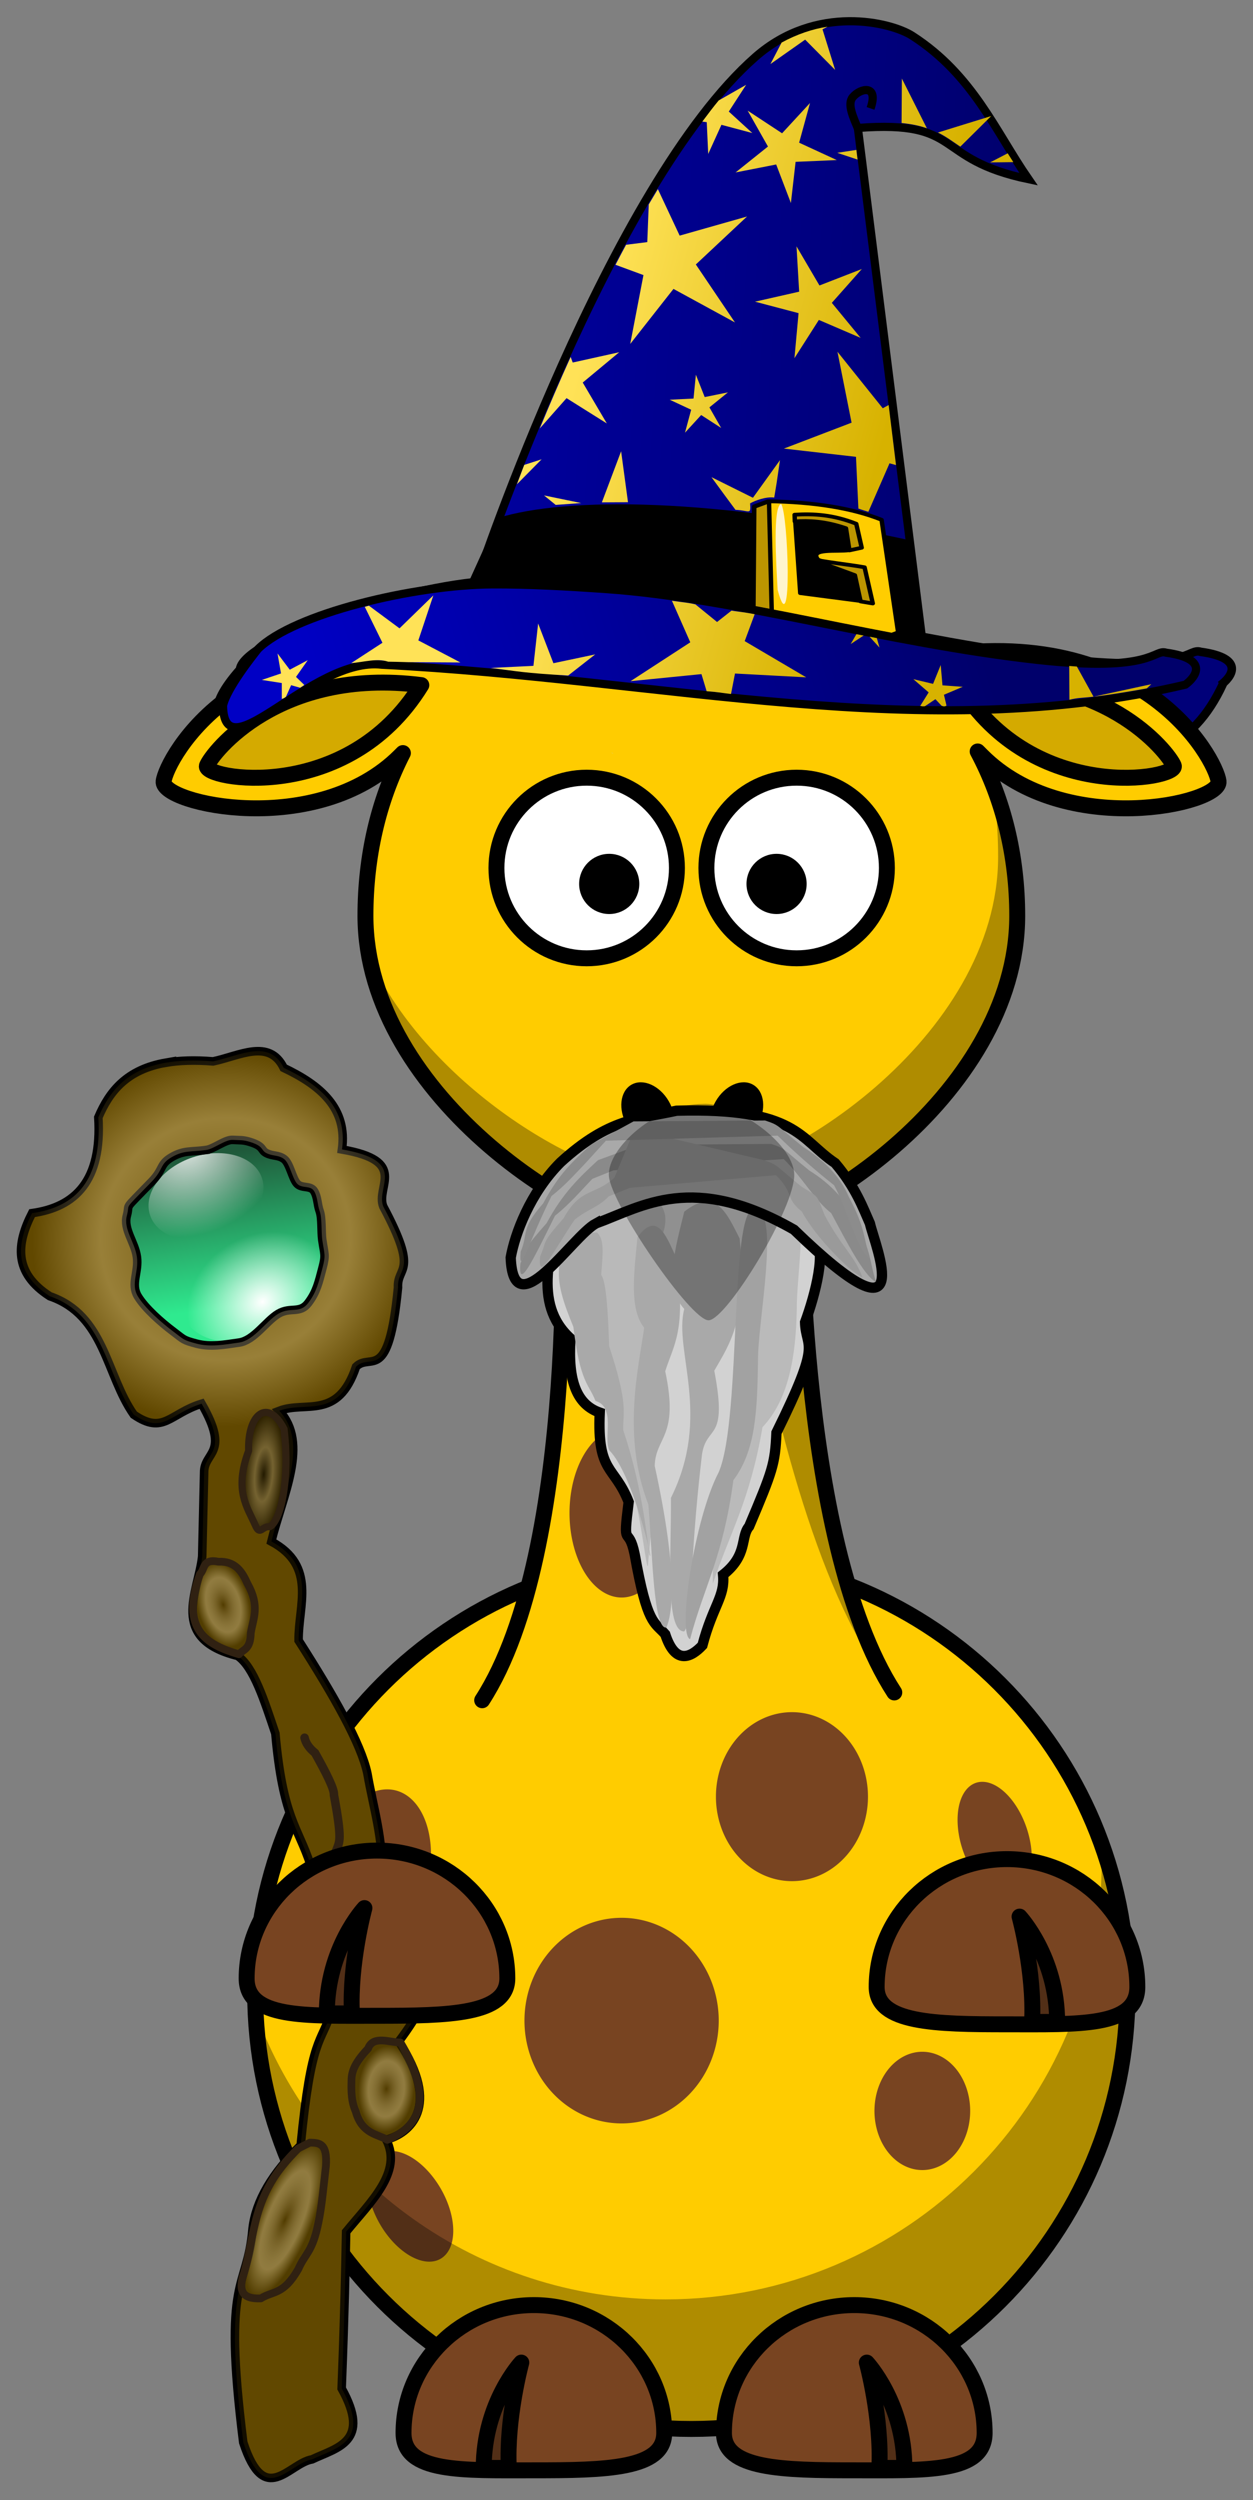 <?xml version="1.0" encoding="UTF-8" standalone="no"?>
<svg
   xmlns:dc="http://purl.org/dc/elements/1.1/"
   xmlns:cc="http://creativecommons.org/ns#"
   xmlns:rdf="http://www.w3.org/1999/02/22-rdf-syntax-ns#"
   xmlns:svg="http://www.w3.org/2000/svg"
   xmlns="http://www.w3.org/2000/svg"
   xmlns:sodipodi="http://sodipodi.sourceforge.net/DTD/sodipodi-0.dtd"
   xmlns:inkscape="http://www.inkscape.org/namespaces/inkscape"
   id="svg2"
   viewBox="0 0 300.832 600"
   version="1.0"
   inkscape:version="0.91+devel r14506"
   sodipodi:docname="Giraffe_magician.svg"
   width="300.832"
   height="600">
  <rect x="0" y="0" width="300.832" height="600" fill="#808080" stroke="none"/>
  <sodipodi:namedview
     pagecolor="#ffffff"
     bordercolor="#666666"
     borderopacity="1"
     objecttolerance="10"
     gridtolerance="10"
     guidetolerance="10"
     inkscape:pageopacity="0"
     inkscape:pageshadow="2"
     inkscape:window-width="1020"
     inkscape:window-height="954"
     id="namedview134"
     showgrid="false"
     fit-margin-top="4"
     fit-margin-left="4"
     fit-margin-right="4"
     fit-margin-bottom="4"
     inkscape:zoom="0.38119237"
     inkscape:cx="-117.96063"
     inkscape:cy="299.99469"
     inkscape:window-x="0"
     inkscape:window-y="0"
     inkscape:window-maximized="0"
     inkscape:current-layer="svg2" />
  <defs
     id="defs4">
    <linearGradient
       id="linearGradient4203"
       y2="535.71"
       gradientUnits="userSpaceOnUse"
       x2="695.65"
       gradientTransform="matrix(0.146,0,0,0.103,203.85,287.92)"
       y1="505.89"
       x1="101.58">
      <stop
         id="stop8315"
         stop-color="#0000ab"
         offset="0" />
      <stop
         id="stop8317"
         stop-color="#00005c"
         offset="1" />
    </linearGradient>
    <linearGradient
       id="linearGradient8295"
       y2="633.04"
       gradientUnits="userSpaceOnUse"
       x2="585.08"
       gradientTransform="matrix(0.312,0,0,0.19,358.42,392.58)"
       y1="586.87"
       x1="160.36">
      <stop
         id="stop2215"
         offset="0" />
      <stop
         id="stop2223"
         offset=".5" />
      <stop
         id="stop2217"
         offset="1" />
    </linearGradient>
    <linearGradient
       id="linearGradient4193"
       y2="335.93"
       gradientUnits="userSpaceOnUse"
       x2="307.26"
       gradientTransform="translate(-28.571,5.714)"
       y1="356.76"
       x1="240.72">
      <stop
         id="stop8307"
         stop-color="#0000c5"
         offset="0" />
      <stop
         id="stop8309"
         stop-color="#00006b"
         offset="1" />
    </linearGradient>
    <linearGradient
       id="linearGradient3242"
       y2="334.82"
       gradientUnits="userSpaceOnUse"
       y1="326.16"
       x2="276.24"
       x1="243.94">
      <stop
         id="stop9229"
         stop-color="#ffe257"
         offset="0" />
      <stop
         id="stop9231"
         stop-color="#d7b200"
         offset="1" />
    </linearGradient>
    <linearGradient
       id="linearGradient3277"
       y2="658.74"
       gradientUnits="userSpaceOnUse"
       y1="1015.8"
       gradientTransform="matrix(0.359,0,0,0.367,290.45,-115.52)"
       x2="477.51"
       x1="431.39">
      <stop
         id="stop2227-6"
         stop-color="#000079"
         offset="0" />
      <stop
         id="stop2282-4"
         stop-color="#000079"
         offset="1" />
    </linearGradient>
    <radialGradient
       id="radialGradient6074"
       gradientUnits="userSpaceOnUse"
       cy="56.486"
       cx="193.56"
       gradientTransform="matrix(0.872,0.018,-0.018,0.862,25.714,4.226)"
       r="28.884">
      <stop
         id="stop9320"
         stop-opacity=".542"
         offset="0" />
      <stop
         id="stop9322"
         stop-opacity="0"
         offset="1" />
    </radialGradient>
    <linearGradient
       id="linearGradient6076"
       y2="74.712"
       gradientUnits="userSpaceOnUse"
       x2="194.69"
       y1="31.854"
       x1="194.69">
      <stop
         id="stop4304"
         stop-color="#1f593a"
         offset="0" />
      <stop
         id="stop4306"
         stop-color="#2fea8f"
         offset="1" />
    </linearGradient>
    <radialGradient
       id="radialGradient6078"
       gradientUnits="userSpaceOnUse"
       cy="38.594"
       cx="180.72"
       gradientTransform="matrix(0.162,2.107,-1.691,0.263,228.26,-371.43)"
       r="28.884">
      <stop
         id="stop2175"
         stop-color="#fff"
         stop-opacity=".875"
         offset="0" />
      <stop
         id="stop2177"
         stop-color="#fff"
         stop-opacity="0"
         offset="1" />
    </radialGradient>
    <radialGradient
       id="radialGradient6080"
       gradientUnits="userSpaceOnUse"
       cy="26.293"
       cx="194.08"
       gradientTransform="matrix(-1.018,0,6.233e-7,-1.182,391.62,74.389)"
       r="28.884">
      <stop
         id="stop3600"
         stop-color="#fff"
         offset="0" />
      <stop
         id="stop3602"
         stop-color="#fff"
         stop-opacity="0"
         offset="1" />
    </radialGradient>
    <radialGradient
       id="radialGradient6082"
       gradientUnits="userSpaceOnUse"
       cy="210.96"
       cx="307.47"
       gradientTransform="matrix(1,0,0,0.968,55.078,140.94)"
       r="22.631">
      <stop
         id="stop9361-8-7"
         stop-color="#4a3600"
         offset="0" />
      <stop
         id="stop9367-4-9"
         stop-color="#decfa7"
         offset=".647" />
      <stop
         id="stop9363-9-5"
         stop-color="#392a00"
         offset="1" />
    </radialGradient>
    <radialGradient
       id="radialGradient6084"
       gradientUnits="userSpaceOnUse"
       cy="239.14"
       cx="306.47"
       gradientTransform="matrix(0.097,0.029,-0.071,0.303,350.34,291.66)"
       r="22.631">
      <stop
         id="stop4066"
         stop-color="#231a00"
         offset="0" />
      <stop
         id="stop4068"
         stop-color="#756331"
         offset=".454" />
      <stop
         id="stop4070"
         stop-color="#2e2200"
         offset="1" />
    </radialGradient>
    <radialGradient
       id="radialGradient6086"
       gradientUnits="userSpaceOnUse"
       cy="293.49"
       cx="265.86"
       gradientTransform="matrix(0.133,-0.014,0.023,0.221,314.15,326.31)"
       r="22.631">
      <stop
         id="stop4066-0"
         stop-color="#4a3600"
         stop-opacity=".658"
         offset="0" />
      <stop
         id="stop4068-7"
         stop-color="#decfa7"
         stop-opacity=".383"
         offset=".647" />
      <stop
         id="stop4070-8"
         stop-color="#392a00"
         stop-opacity=".376"
         offset="1" />
    </radialGradient>
    <radialGradient
       id="radialGradient6088"
       gradientUnits="userSpaceOnUse"
       cy="479.28"
       cx="523.34"
       gradientTransform="matrix(0.141,0.03,-0.047,0.218,315.92,325.97)"
       r="22.631">
      <stop
         id="stop4066-6"
         stop-color="#4a3600"
         stop-opacity=".658"
         offset="0" />
      <stop
         id="stop4068-1"
         stop-color="#decfa7"
         stop-opacity=".383"
         offset=".647" />
      <stop
         id="stop4070-9"
         stop-color="#392a00"
         stop-opacity=".376"
         offset="1" />
    </radialGradient>
    <radialGradient
       id="radialGradient6090"
       gradientUnits="userSpaceOnUse"
       cy="532.92"
       cx="401.52"
       gradientTransform="matrix(0.119,0.069,-0.213,0.365,419.01,237.45)"
       r="22.631">
      <stop
         id="stop4066-7"
         stop-color="#4a3600"
         stop-opacity=".658"
         offset="0" />
      <stop
         id="stop4068-2"
         stop-color="#decfa7"
         stop-opacity=".383"
         offset=".647" />
      <stop
         id="stop4070-6"
         stop-color="#392a00"
         stop-opacity=".376"
         offset="1" />
    </radialGradient>
  </defs>
  <g
     id="g4420"
     transform="matrix(0.956,0,0,0.956,4.007,4.005)">
    <path
       d="m 121.19,141.59 c -20.358,0.083 -64.349,14.326 -65.123,22.292 -17.124,19.367 6.143,18.447 45.335,9.649 27.232,6.283 52.361,15.801 80.064,15.113 24.163,-0.781 48.378,-0.632 72.482,1.398 30.165,-1.106 41.505,-6.685 48.931,-22.393 -0.201,0.063 -0.377,0.124 -0.574,0.186 2.735,-1.955 6.523,-6.808 -4.954,-8.386 -3.307,-1.038 -3.288,5.236 -33.566,1.895 -39.306,-4.337 -78.807,-16.12 -112.69,-18.511 -10.588,-0.747 -20.651,-1.28 -29.905,-1.242 z"
       style="color:#000000;fill:url(#linearGradient3277);fill-rule:evenodd;stroke:#000000;stroke-width:2.137"
       id="path1308-2"
       inkscape:connector-curvature="0" />
    <path
       d="m 278.97,496 c 0.018,60.508 -49.029,109.57 -109.54,109.57 -60.508,0 -109.55,-49.061 -109.54,-109.57 -0.018,-60.508 49.029,-109.57 109.54,-109.57 60.508,0 109.55,49.061 109.54,109.57 z"
       id="path2383"
       inkscape:connector-curvature="0"
       style="fill:#ffcc00;stroke:#000000;stroke-width:4;stroke-linecap:round;stroke-linejoin:round" />
    <path
       d="M 106.54,545.31 A 15.203,8.839 60.05 0 1 91.223,554.136 15.203,8.839 60.05 1 1 106.54,545.31 Z"
       id="path3242"
       inkscape:connector-curvature="0"
       style="fill:#784421" />
    <path
       d="m 272.35,458.42 c 0.077,1.682 0.125,3.393 0.125,5.094 0,60.464 -49.067,109.53 -109.53,109.53 -47.262,0 -87.591,-29.999 -102.94,-71.969 2.654,58.112 50.674,104.47 109.44,104.47 60.464,0 109.53,-49.067 109.53,-109.53 0,-13.202 -2.338,-25.87 -6.625,-37.594 z"
       id="path3221"
       inkscape:connector-curvature="0"
       style="fill-opacity:0.314" />
    <path
       d="m 177.62,606.57 c 0,9.091 14.665,9.381 32.735,9.381 18.07,0 32.735,0.693 32.735,-9.381 0,-17.716 -14.665,-32.094 -32.735,-32.094 -18.07,0 -32.735,14.378 -32.735,32.094 z"
       id="path3172"
       inkscape:connector-curvature="0"
       style="fill:#784421;stroke:#000000;stroke-width:4;stroke-linecap:round;stroke-linejoin:round" />
    <path
       d="m 222.94,615.35 c 0,-16.368 -9.443,-26.44 -9.443,-26.44 0,0 3.777,13.849 3.148,26.44 z"
       id="path3174"
       inkscape:connector-curvature="0"
       style="fill-opacity:0.314;fill-rule:evenodd;stroke:#000000;stroke-width:4;stroke-linejoin:round" />
    <path
       d="m 116.9,422.64 c 24.5,-37.901 20,-128.73 20,-128.73 l 60,-3.267 c 0,0 -1.5,91.485 23.5,130.04"
       id="path2399"
       inkscape:connector-curvature="0"
       style="fill:#ffcc00;fill-rule:evenodd;stroke:#000000;stroke-width:4;stroke-linecap:round;stroke-linejoin:round" />
    <path
       d="m 192.46,329.73 a 10.521,14.849 0 0 1 -21.042,0 10.521,14.849 0 1 1 21.042,0 z"
       id="path3244"
       inkscape:connector-curvature="0"
       style="fill:#784421" />
    <path
       d="m 196.89,290.64 -17.156,0.938 -42.844,2.344 c 0,0 0.241,4.854 0.312,12.562 13.159,8.256 26.42,13.062 35.719,13.062 3.328,0 7.105,-0.572 11.156,-1.656 6.186,33.341 17.668,80.343 36.031,102.5 l -1,0.344 1.281,-0.031 c -17.207,-26.536 -21.834,-78.152 -23.062,-107.75 -0.139,-3.351 -0.245,-6.436 -0.312,-9.156 -0.051,-2.174 -0.075,-4.097 -0.094,-5.781 -0.017,-1.357 -0.027,-2.377 -0.031,-3.375 -0.005,-1.55 -0.006,-1.748 0,-2.406 0.002,-1.045 0,-1.594 0,-1.594 z"
       id="path3214"
       inkscape:connector-curvature="0"
       style="fill-opacity:0.314;fill-rule:evenodd" />
    <path
       d="m 169.43,143.86 c -22.79,0 -41.278,6.968 -54.875,18.594 -0.571,-0.426 -1.343,-0.805 -2.344,-1.25 -55.508,-10.607 -74.605,25.093 -75.312,30.75 -0.707,5.657 38.515,14.485 59.375,-6.375 0.271,-0.271 0.455,-0.455 0.719,-0.719 -6.171,12.024 -9.406,25.97 -9.406,40.844 0,45.174 56.126,81.844 81.844,81.844 26.717,0 81.844,-36.669 81.844,-81.844 0,-15.041 -3.463,-29.135 -9.938,-41.25 0.408,0.407 0.701,0.701 1.125,1.125 20.86,20.86 60.082,12.032 59.375,6.375 -0.707,-5.657 -19.773,-41.357 -75.281,-30.75 -1.173,0.521 -2.085,0.952 -2.656,1.469 -13.735,-11.746 -32.207,-18.812 -54.469,-18.812 z"
       id="path3155"
       inkscape:connector-curvature="0"
       style="fill:#ffcc00;stroke:#000000;stroke-width:4;stroke-linecap:round;stroke-linejoin:round" />
    <path
       d="m 165.81,213.71 c 0.004,12.519 -10.144,22.67 -22.663,22.67 -12.519,0 -22.667,-10.151 -22.663,-22.67 -0.004,-12.519 10.144,-22.67 22.663,-22.67 12.519,0 22.666,10.151 22.663,22.67 z"
       id="path3157"
       inkscape:connector-curvature="0"
       style="fill:#ffffff;stroke:#000000;stroke-width:4;stroke-linecap:round;stroke-linejoin:round" />
    <path
       d="m 218.54,213.71 c 0.004,12.519 -10.144,22.67 -22.663,22.67 -12.519,0 -22.667,-10.151 -22.663,-22.67 -0.004,-12.519 10.144,-22.67 22.663,-22.67 12.519,0 22.666,10.151 22.663,22.67 z"
       id="path3159"
       inkscape:connector-curvature="0"
       style="fill:#ffffff;stroke:#000000;stroke-width:4;stroke-linecap:round;stroke-linejoin:round" />
    <path
       d="m 198.39,217.71 c 0.001,4.173 -3.381,7.556 -7.554,7.556 -4.173,0 -7.556,-3.384 -7.554,-7.556 -0.001,-4.173 3.381,-7.556 7.554,-7.556 4.173,0 7.556,3.384 7.554,7.556 z"
       id="path3161"
       inkscape:connector-curvature="0" />
    <path
       d="m 156.36,217.71 c 10e-4,4.173 -3.381,7.556 -7.554,7.556 -4.173,0 -7.556,-3.384 -7.554,-7.556 -0.001,-4.173 3.381,-7.556 7.554,-7.556 4.173,0 7.556,3.384 7.554,7.556 z"
       id="path3163"
       inkscape:connector-curvature="0" />
    <path
       d="m 243.85,186.79 c 1.755,7.632 2.625,15.723 2.625,24.125 0,45.174 -55.127,81.844 -81.844,81.844 -20.706,2e-5 -61.097,-23.756 -76.063,-56.594 7.616,40.246 57.172,71.375 80.875,71.375 26.717,0 81.844,-36.669 81.844,-81.844 0,-14.081 -2.413,-27.332 -7.438,-38.906 z"
       id="path3231"
       inkscape:connector-curvature="0"
       style="fill-opacity:0.314" />
    <path
       d="m 162.62,606.57 c 0,9.091 -14.665,9.381 -32.735,9.381 -18.07,0 -32.735,0.693 -32.735,-9.381 0,-17.716 14.665,-32.094 32.735,-32.094 18.07,0 32.735,14.378 32.735,32.094 z"
       id="path3329"
       inkscape:connector-curvature="0"
       style="fill:#784421;stroke:#000000;stroke-width:4;stroke-linecap:round;stroke-linejoin:round" />
    <path
       d="m 117.29,615.35 c 0,-16.368 9.443,-26.44 9.443,-26.44 0,0 -3.777,13.849 -3.148,26.44 z"
       id="path3331"
       inkscape:connector-curvature="0"
       style="fill-opacity:0.314;fill-rule:evenodd;stroke:#000000;stroke-width:4;stroke-linejoin:round" />
    <path
       d="m 186.03,278.34 c -2.293,3.973 -6.5,5.839 -9.397,4.166 -2.897,-1.672 -3.385,-6.249 -1.09,-10.221 2.293,-3.973 6.5,-5.839 9.397,-4.166 2.897,1.672 3.385,6.249 1.09,10.221 z"
       id="path2398"
       inkscape:connector-curvature="0" />
    <path
       d="m 153.29,278.34 c 2.293,3.973 6.5,5.839 9.397,4.166 2.897,-1.672 3.385,-6.249 1.09,-10.221 -2.293,-3.973 -6.5,-5.839 -9.397,-4.166 -2.897,1.672 -3.385,6.249 -1.09,10.221 z"
       id="path2412"
       inkscape:connector-curvature="0" />
    <path
       d="m 236.75,167.8 c 35.782,-4.567 52.523,16.965 53.837,20.227 1.313,3.263 -35.125,10.114 -53.837,-20.227 z"
       id="path3190"
       inkscape:connector-curvature="0"
       style="fill:#d4aa00;fill-rule:evenodd;stroke:#000000;stroke-width:4;stroke-linejoin:round" />
    <path
       d="M 103.09,469.13 A 13.435,21.213 13.776 0 1 76.993,462.732 13.435,21.213 13.776 1 1 103.09,469.13 Z"
       id="path3230"
       inkscape:connector-curvature="0"
       style="fill:#784421" />
    <path
       d="m 176.31,503.06 a 24.395,25.809 0 0 1 -48.79,0 24.395,25.809 0 1 1 48.79,0 z"
       id="path3232"
       inkscape:connector-curvature="0"
       style="fill:#784421" />
    <path
       d="m 253.66,454.77 a 14.849,8.485 71.565 0 1 -16.1,5.367 14.849,8.485 71.565 0 1 16.1,-5.367 z"
       id="path3234"
       inkscape:connector-curvature="0"
       style="fill:#784421" />
    <path
       d="m 239.46,525.73 a 12.021,14.849 0 0 1 -24.042,0 12.021,14.849 0 1 1 24.042,0 z"
       id="path3236"
       inkscape:connector-curvature="0"
       style="fill:#784421" />
    <path
       d="m 213.79,446.84 a 19.092,21.213 0 0 1 -38.184,0 19.092,21.213 0 1 1 38.184,0 z"
       id="path3238"
       inkscape:connector-curvature="0"
       style="fill:#784421" />
    <path
       d="m 165,375.82 a 13.082,21.214 0 0 1 -26.163,0 13.082,21.214 0 1 1 26.163,0 z"
       id="path3240"
       inkscape:connector-curvature="0"
       style="fill:#784421" />
    <path
       d="m 101.62,167.8 c -35.782,-4.567 -52.523,16.965 -53.837,20.227 -1.313,3.263 35.125,10.114 53.837,-20.227 z"
       id="path3246"
       inkscape:connector-curvature="0"
       style="fill:#d4aa00;fill-rule:evenodd;stroke:#000000;stroke-width:4;stroke-linejoin:round" />
    <g
       transform="translate(852.74,277.99)"
       id="g4540">
      <g
         id="g4537">
        <path
           d="m -636.77,216.62 c 0,9.091 14.665,9.381 32.735,9.381 18.07,0 32.735,0.693 32.735,-9.381 0,-17.716 -14.665,-32.094 -32.735,-32.094 -18.07,0 -32.735,14.378 -32.735,32.094 z"
           id="path3172-7"
           inkscape:connector-curvature="0"
           style="fill:#784421;stroke:#000000;stroke-width:4;stroke-linecap:round;stroke-linejoin:round" />
      </g>
      <path
         d="m -591.44,225.4 c 0,-16.368 -9.443,-26.44 -9.443,-26.44 0,0 3.777,13.849 3.148,26.44 z"
         id="path3174-4"
         inkscape:connector-curvature="0"
         style="fill-opacity:0.314;fill-rule:evenodd;stroke:#000000;stroke-width:4;stroke-linejoin:round" />
    </g>
    <g
       transform="matrix(2.126,-0.302,0.302,2.126,-822.54,-317.44)"
       id="g4162">
      <g
         id="g3241">
        <path
           transform="matrix(0.65,0,0,0.65,236.59,308.9)"
           d="m 222.45,56.486 c 0,15.952 -12.932,28.884 -28.884,28.884 -15.952,0 -28.884,-12.932 -28.884,-28.884 0,-15.952 12.932,-28.884 28.884,-28.884 15.952,0 28.884,12.932 28.884,28.884 z"
           id="path4478-5"
           style="fill:url(#radialGradient6074)"
           inkscape:connector-curvature="0" />
        <g
           transform="matrix(0.189,0,0,0.189,331.25,258.46)"
           id="g7915">
          <path
             transform="matrix(2.21,0,0,2.21,-262.8,335.31)"
             d="m 222.45,56.486 c 0,15.952 -12.932,28.884 -28.884,28.884 -15.952,0 -28.884,-12.932 -28.884,-28.884 0,-15.952 12.932,-28.884 28.884,-28.884 15.952,0 28.884,12.932 28.884,28.884 z"
             id="path4478"
             style="fill:url(#linearGradient6076)"
             inkscape:connector-curvature="0" />
          <path
             transform="matrix(1.243,-0.222,0.157,0.876,-92.199,424.52)"
             d="m 222.45,56.486 c 0,15.952 -12.932,28.884 -28.884,28.884 -15.952,0 -28.884,-12.932 -28.884,-28.884 0,-15.952 12.932,-28.884 28.884,-28.884 15.952,0 28.884,12.932 28.884,28.884 z"
             id="path2163"
             style="fill:url(#radialGradient6078)"
             inkscape:connector-curvature="0" />
          <path
             transform="matrix(-1.51,0.662,-0.484,-1.103,496.7,419.57)"
             d="m 222.45,56.486 c 0,15.952 -12.932,28.884 -28.884,28.884 -15.952,0 -28.884,-12.932 -28.884,-28.884 0,-15.952 12.932,-28.884 28.884,-28.884 15.952,0 28.884,12.932 28.884,28.884 z"
             id="path3476"
             style="fill:url(#radialGradient6080)"
             inkscape:connector-curvature="0" />
        </g>
        <path
           d="m 358.56,323.75 c -4.647,0.136 -7.02,2.36 -8.75,5.219 -0.594,7.394 -4.132,10.009 -9.25,10 -2.321,3.299 -3.135,6.607 0.688,9.906 6.08,3.095 5.209,10.05 7.781,15.094 3.115,2.84 4.146,0.471 8.031,-0.156 2.535,6.361 -0.528,5.534 -0.844,8.031 l -1.6,9.66 c -1.011,4.033 -5.251,8.98 2.469,12.094 1.691,1.54 2.359,5.663 3.094,9.594 -0.526,9.924 1.099,11.19 1.906,15.781 -4.221,3.05 0.294,12.704 0,17.312 -1.723,3.666 -2.681,2.361 -5.75,15 -3.725,2.732 -6.112,5.67 -6.938,8.844 -1.644,7.177 -4.266,4.687 -4.594,24.594 1.406,7.968 4.942,3.159 7.688,3.094 3.136,-0.966 7.149,-1.062 4.594,-7.719 1.736,-9.58 2.29,-13.144 3.094,-18.062 3.333,-3.076 7.549,-5.979 6.156,-10 2.814,-0.328 6.982,-2.91 3.062,-11.156 5.679,-5.662 4.54,-7.414 3.469,-9.219 l -2.688,-10 c 0.772,-4.488 0.121,-8.271 0,-12.312 -0.236,-3.543 -2.591,-9.541 -5.781,-16.531 0.522,-4.059 3.371,-8.296 -1.531,-11.906 2.083,-5.191 6.045,-10.73 3.062,-15 3.229,-0.747 6.637,2.101 9.625,-3.844 1.945,-1.44 3.466,2.667 6.156,-8.469 0.231,-2.566 2.709,-1.166 -0.375,-9.625 -0.579,-2.435 3.717,-4.846 -3.844,-7.281 1.352,-4.671 -1.44,-7.781 -5.406,-10.406 -1.188,-3.649 -4.947,-2.113 -8.062,-1.906 -2.108,-0.476 -3.92,-0.67 -5.469,-0.625 z m 3.223,10.77 c 0.887,0 2.375,-0.904 3.212,-0.733 0.837,0.171 1.16,0.148 1.918,0.499 1.662,0.771 1.118,1.149 1.803,1.61 0.685,0.461 1.334,0.374 1.917,0.955 0.583,0.581 0.632,2.374 1.095,3.058 0.463,0.683 1.527,0.381 1.853,1.149 0.326,0.768 0.145,1.575 0.317,2.412 0.172,0.836 -0.173,2.448 -0.173,3.335 0,1.774 0.198,1.788 -0.455,3.325 -0.652,1.537 -1.038,2.61 -2.203,3.772 -1.166,1.162 -2.119,0.115 -3.658,0.764 -1.54,0.65 -3.232,2.686 -5.006,2.686 -1.774,0 -3.402,0.076 -4.939,-0.574 -1.537,-0.65 -1.368,-0.658 -2.53,-1.82 -1.162,-1.162 -2.847,-3.104 -3.497,-4.641 -0.65,-1.537 0.544,-2.792 0.544,-4.567 0,-1.774 -1.131,-3.402 -0.482,-4.939 0.65,-1.537 -0.546,-0.425 3.435,-3.523 1.607,-1.25 1.184,-1.881 2.716,-2.503 1.546,-0.628 2.357,-0.263 4.132,-0.263 z"
           id="path9246"
           inkscape:connector-curvature="0"
           style="fill:#765700;stroke:#000000;stroke-width:1px" />
        <path
           style="color:#000000;opacity:0.336;fill:url(#radialGradient6082)"
           d="m 358.56,323.75 c -4.647,0.136 -7.02,2.36 -8.75,5.219 -0.594,7.394 -4.132,10.009 -9.25,10 -2.321,3.299 -3.135,6.607 0.688,9.906 6.08,3.095 5.209,10.05 7.781,15.094 3.115,2.84 4.146,0.471 8.031,-0.156 2.535,6.361 -0.528,5.534 -0.844,8.031 l -1.594,9.656 c -1.011,4.033 -5.251,8.98 2.469,12.094 1.691,1.54 2.359,5.663 3.094,9.594 -0.526,9.924 1.099,11.19 1.906,15.781 -4.221,3.05 0.294,12.704 0,17.312 -1.723,3.666 -2.681,2.361 -5.75,15 -3.725,2.732 -6.112,5.67 -6.938,8.844 -1.644,7.177 -4.266,4.687 -4.594,24.594 1.406,7.968 4.942,3.159 7.688,3.094 3.136,-0.966 7.149,-1.062 4.594,-7.719 1.736,-9.58 2.29,-13.144 3.094,-18.062 3.333,-3.076 7.549,-5.979 6.156,-10 2.814,-0.328 6.982,-2.91 3.062,-11.156 5.679,-5.662 4.54,-7.414 3.469,-9.219 l -2.688,-10 c 0.772,-4.488 0.121,-8.271 0,-12.312 -0.236,-3.543 -2.591,-9.541 -5.781,-16.531 0.522,-4.059 3.371,-8.296 -1.531,-11.906 2.083,-5.191 6.045,-10.73 3.062,-15 3.229,-0.747 6.637,2.101 9.625,-3.844 1.945,-1.44 3.466,2.667 6.156,-8.469 0.231,-2.566 2.709,-1.166 -0.375,-9.625 -0.579,-2.435 3.717,-4.846 -3.844,-7.281 1.352,-4.671 -1.44,-7.781 -5.406,-10.406 -1.188,-3.649 -4.947,-2.113 -8.062,-1.906 -2.108,-0.476 -3.92,-0.67 -5.469,-0.625 z m 3.223,10.77 c 0.887,0 2.375,-0.904 3.212,-0.733 0.837,0.171 1.16,0.148 1.918,0.499 1.662,0.771 1.118,1.149 1.803,1.61 0.685,0.461 1.334,0.374 1.917,0.955 0.583,0.581 0.632,2.374 1.095,3.058 0.463,0.683 1.527,0.381 1.853,1.149 0.326,0.768 0.145,1.575 0.317,2.412 0.172,0.836 -0.173,2.448 -0.173,3.335 0,1.774 0.198,1.788 -0.455,3.325 -0.652,1.537 -1.038,2.61 -2.203,3.772 -1.166,1.162 -2.119,0.115 -3.658,0.764 -1.54,0.65 -3.232,2.686 -5.006,2.686 -1.774,0 -3.402,0.076 -4.939,-0.574 -1.537,-0.65 -1.368,-0.658 -2.53,-1.82 -1.162,-1.162 -2.847,-3.104 -3.497,-4.641 -0.65,-1.537 0.544,-2.792 0.544,-4.567 0,-1.774 -1.131,-3.402 -0.482,-4.939 0.65,-1.537 -0.546,-0.425 3.435,-3.523 1.607,-1.25 1.184,-1.881 2.716,-2.503 1.546,-0.628 2.357,-0.263 4.132,-0.263 z"
           id="path9246-8"
           inkscape:connector-curvature="0" />
      </g>
      <path
         d="m 366.19,368.1 c -1.336,-3.894 -3.992,-2.372 -4.462,1.936 -2.354,4.346 -1.09,6.47 -0.451,8.716 0.366,1.373 0.789,0.167 1.651,0.424 1.34,-0.447 3.152,-5.146 3.261,-11.077 z"
         style="color:#000000;fill:url(#radialGradient6084);stroke:#302112;stroke-width:0.831;stroke-linecap:round;stroke-linejoin:round"
         id="path3250"
         inkscape:connector-curvature="0" />
      <path
         d="m 354.06,383.51 c 0.683,-0.476 0.536,-1.782 2.343,-1.134 1.961,0.184 2.575,1.516 3.005,3.005 1.11,2.851 0.078,4.131 -0.429,5.795 -0.309,1.894 -1.094,1.724 -1.717,2.254 -3.603,-1.645 -6.416,-3.807 -3.201,-9.919 z"
         style="color:#000000;fill:url(#radialGradient6086);stroke:#302112;stroke-width:0.9;stroke-linecap:round;stroke-linejoin:round"
         id="path3252"
         inkscape:connector-curvature="0" />
      <path
         d="m 363.49,404.17 c 0.043,0.642 0.363,1.284 0.958,1.926 0.943,2.435 1.655,4.496 1.502,5.151 0.223,5.49 -0.1,5.477 -0.644,6.493 -1.619,2.279 0.588,5.173 1.288,8.317"
         id="path3254"
         inkscape:connector-curvature="0"
         style="fill:none;stroke:#302112;stroke-width:1px;stroke-linecap:round;stroke-linejoin:round" />
      <path
         d="m 369.58,441.02 c -1.175,-0.144 -3.049,-1.331 -3.844,0.17 -2.036,1.614 -2.333,2.606 -2.468,3.542 -0.334,1.849 -0.212,2.784 0,3.542 0.345,2.722 2.213,2.995 3.197,3.8 4.408,-1.101 5.857,-4.471 3.116,-11.054 z"
         style="color:#000000;fill:url(#radialGradient6088);stroke:#302112;stroke-width:0.9;stroke-linecap:round;stroke-linejoin:round"
         id="path3256"
         inkscape:connector-curvature="0" />
      <path
         d="m 355.98,451.61 1.472,-0.492 c 1.007,0.178 2.066,0.274 1.462,3.003 -0.588,2.238 -1.177,4.715 -1.765,6.31 -1.195,3.453 -2.072,3.415 -3.108,5.122 -2.158,2.794 -3.289,2.096 -4.829,2.79 -2.341,-0.221 -2.292,-1.423 -1.769,-2.735 2.296,-4.666 2.154,-9.333 8.537,-13.999 z"
         style="color:#000000;fill:url(#radialGradient6090);stroke:#302112;stroke-width:0.9;stroke-linecap:round;stroke-linejoin:round"
         id="path3258"
         inkscape:connector-curvature="0" />
    </g>
    <g
       transform="translate(910.47,336.79)"
       id="g4566"
       style="stroke:#000000;stroke-width:4;stroke-linejoin:round">
      <path
         d="m -787.25,155.68 c 0,9.091 -14.665,9.381 -32.735,9.381 -18.07,0 -32.735,0.693 -32.735,-9.381 0,-17.716 14.665,-32.094 32.735,-32.094 18.07,0 32.735,14.378 32.735,32.094 z"
         id="path3329-0"
         inkscape:connector-curvature="0"
         style="fill:#784421;stroke-linecap:round" />
      <path
         d="m -832.58,164.46 c 0,-16.368 9.443,-26.44 9.443,-26.44 0,0 -3.777,13.849 -3.148,26.44 z"
         id="path3331-9"
         inkscape:connector-curvature="0"
         style="fill-opacity:0.314;fill-rule:evenodd" />
    </g>
    <path
       d="m 136.69,159.29 c 5.657,-10.253 -6.01,-22.627 -6.01,-22.627 l 17.324,-4.243 c 0,0 -2.475,15.556 6.718,21.213"
       id="path3224"
       inkscape:connector-curvature="0"
       style="fill:#ffcc00;fill-rule:evenodd;stroke:#000000;stroke-width:4;stroke-linecap:round" />
    <path
       d="m 153.28,130.24 a 15.38,15.38 0 0 1 -30.759,0 15.38,15.38 0 1 1 30.759,0 z"
       id="path3186"
       inkscape:connector-curvature="0"
       style="fill:#784421;stroke:#000000;stroke-width:4;stroke-linecap:round;stroke-linejoin:round" />
    <path
       d="m 203.86,159.29 c -5.657,-10.253 6.01,-22.627 6.01,-22.627 l -17.324,-4.243 c 0,0 2.475,15.556 -6.718,21.213"
       id="path3228"
       inkscape:connector-curvature="0"
       style="fill:#ffcc00;fill-rule:evenodd;stroke:#000000;stroke-width:4;stroke-linecap:round" />
    <path
       d="m 217.28,130.24 a 15.38,15.38 0 0 1 -30.759,0 15.38,15.38 0 1 1 30.759,0 z"
       id="path3222"
       inkscape:connector-curvature="0"
       style="fill:#784421;stroke:#000000;stroke-width:4;stroke-linecap:round;stroke-linejoin:round" />
    <g
       transform="matrix(2.365,0,0,2.365,-432,-698.08)"
       id="g4229">
      <path
         d="m 231.68,354.58 c 0,0 13.929,-41.549 29.436,-55.144 6.454,-5.658 14.41,-3.68 16.645,-2.242 6.468,4.161 8.85,10.16 12.356,15.231 -10.269,-2.148 -6.823,-6.3 -18.129,-5.443 l 6.713,53.368 c -14.553,-3.492 -30.793,-4.623 -47.021,-5.77 z"
         id="path2183"
         style="fill:url(#linearGradient4203);fill-rule:evenodd;stroke:#000000;stroke-width:0.868"
         inkscape:connector-curvature="0" />
      <g
         transform="matrix(0.467,0,0,0.404,36.638,149.15)"
         id="g7941"
         style="fill-rule:evenodd">
        <path
           d="m 415.38,510.19 6.688,-17.022 c 15.702,-5.653 49.492,-5.343 93.583,5.809 l 4.299,34.05 c -33.484,-9.687 -62.371,-26.322 -104.57,-22.837 z"
           id="path2185"
           style="fill:url(#linearGradient8295)"
           inkscape:connector-curvature="0" />
        <path
           d="m 480.07,520.86 0.327,-30.747 3.108,-1.353 c 10.58,0.18 19.196,1.803 25.849,4.869 l 3.763,29.575 -3.763,1.623 z m 9.659,-26.808 1.132,18.838 13.549,2.041 -1.071,-6.191 -8.475,-4.688 c -2.006,-3.038 4.492,-1.972 7.099,-2.442 l -0.729,-5.661 c -3.835,-1.745 -7.671,-2.084 -11.506,-1.897 z"
           id="path2187"
           inkscape:connector-curvature="0"
           style="fill:#ffcd00;stroke:#000000;stroke-linecap:round;stroke-linejoin:round" />
        <path
           d="m 480.41,490.21 3.352,-1.43 0.649,30.51 -4.217,1.609 0.216,-30.689 z"
           id="path2201"
           inkscape:connector-curvature="0"
           style="fill:#bc9500;stroke:#000000;stroke-width:1;stroke-linecap:round;stroke-linejoin:round" />
        <path
           d="m 489.58,492.29 0.05,1.763 c 3.19,-0.265 6.918,-0.078 11.628,1.791 l 0.789,5.818 2.787,-0.698 -1.24,-6.295 c -5.314,-2.418 -9.697,-2.675 -14.013,-2.379 z"
           id="path2203"
           inkscape:connector-curvature="0"
           style="fill:#bc9500;stroke:#000000;stroke-linecap:round;stroke-linejoin:round" />
        <path
           d="m 492.83,503.73 10.451,4.446 1.301,6.899 2.775,0.535 -1.873,-9.509 c -4.162,-0.839 -9.122,-1.349 -12.654,-2.371 z"
           id="path2205"
           inkscape:connector-curvature="0"
           style="fill:#bc9500;stroke:#000000;stroke-linecap:round;stroke-linejoin:round" />
      </g>
      <path
         d="m 272.08,307.24 c -0.577,-1.382 -1.258,-2.783 -0.631,-3.532 0.817,-0.976 2.783,-1.375 1.885,1.2"
         id="path5447"
         inkscape:connector-curvature="0"
         style="fill:none;stroke:#000000;stroke-width:0.868" />
      <path
         d="m 233.19,355.43 c -8.267,0.034 -21.109,3.113 -24.9,6.863 -0.611,0.777 -3.312,4.167 -3.717,6 0.107,7.324 9.44,-5.222 16.868,-4.334 30.066,1.504 57.379,8.678 85.326,2.116 1.108,-0.807 2.58,-2.758 -2.041,-3.393 -1.343,-0.421 -1.335,2.126 -13.631,0.769 -15.961,-1.761 -32.002,-6.546 -45.761,-7.517 -4.3,-0.303 -8.386,-0.52 -12.144,-0.504 z"
         id="path1308-29"
         style="fill:url(#linearGradient4193);fill-rule:evenodd;stroke:#000000;stroke-width:0.868"
         inkscape:connector-curvature="0" />
      <path
         d="m 263.47,356.01 c -0.163,-2.853 -0.529,-8.841 0.367,-9.121 0.765,1.003 1.23,15.192 -0.367,9.121 z"
         id="path8319"
         inkscape:connector-curvature="0"
         style="opacity:0.803;fill:#ffffff" />
      <path
         style="color:#000000;fill:url(#linearGradient3242);fill-rule:evenodd"
         d="m 210.36,362.76 0.372,2.126 -2.04,0.687 2.123,0.33 0.002,1.7 c 0.146,-0.102 0.144,-0.005 0.442,-0.245 l 0.547,-1.227 0.958,0.273 c 0.199,-0.135 0.3,-0.184 0.441,-0.3 l -0.88,-0.852 1.248,-1.776 -1.911,1.012 z m 35.458,10.476 0.062,0.156 c 0.05,0.009 0.106,-0.009 0.156,0 z m 34.968,-9.246 -0.812,2 -2.094,-0.5 1.625,1.406 -0.9,1.442 c 0.178,-0.009 0.125,0.072 0.505,0.027 l 1.114,-0.75 0.641,0.688 c 0.199,0.095 0.369,0.108 0.536,-0.006 l -0.271,-1.151 2,-0.844 -2.156,-0.156 z m 13.646,0.097 0.019,3.589 c 1.698,-0.404 1.112,0.072 8.225,-1.208 l 0.475,-0.444 -6.137,1.326 -1.769,-3.201 h -0.031 c -0.242,-0.013 -0.52,-0.042 -0.781,-0.062 z m -56.396,-4.508 -0.5,4.5 -4.531,0.219 c 3.002,0.373 3.37,0.526 8.221,0.809 l 2.872,-2.246 -4.438,0.938 z m 35.195,1.403 1.055,1.16 -0.282,-1.01 z m -1.399,-0.265 -0.609,1.049 1.379,-0.905 z m -44.922,-4.12 -3.594,3.5 -3.25,-2.406 c -0.148,0.037 -0.29,0.087 -0.438,0.125 l 1.875,3.812 -3.315,2.159 c 1.321,-0.1 2.742,-0.548 3.921,-0.15 1.305,0.012 1.891,0.062 2.645,0.053 l 5.031,0.031 -4.469,-2.344 1.594,-4.781 z m 31.666,1.614 -1.54,1.212 -2.293,-1.866 c -0.733,-0.188 -1.201,-0.198 -2.5,-0.389 l 1.949,4.412 -6.344,4.125 7.531,-0.75 0.549,1.814 c 1.43,0.114 1.462,0.166 2.59,0.298 l 0.423,-2.175 7.562,0.406 -6.531,-3.844 1.06,-2.857 c -1.278,-0.253 -1.927,-0.276 -2.457,-0.387 z m 5.147,-15.975 -1.438,2 -1.438,2 -4.406,-2.188 1.453,1.984 1.099,1.485 c 1.486,0.054 1.644,0.603 1.553,-0.686 0.541,-0.305 1.692,-0.738 2.561,-0.615 l 0.255,-1.543 0.359,-2.438 z m -25.315,-0.084 -1.844,0.594 c -0.298,0.748 -0.51,1.366 -0.781,2.062 z m 9.171,4.555 -0.731,-5.409 -5e-5,-5e-5 -2.045,5.427 z m -4.973,0.091 -3.945,-0.812 1.24,1.008 z m 12.18,-13.625 -0.25,2.531 -2.531,0.125 2.281,1.062 -0.656,2.438 1.719,-1.875 2.125,1.375 -1.25,-2.188 1.969,-1.594 -2.469,0.5 z m 15.034,-2.438 1.5,7.531 -7.188,2.75 7.656,0.875 0.256,5.493 c 0.539,0.183 0.623,0.209 1.059,0.344 l 2.247,-5.149 0.688,0.188 -0.781,-6.375 -0.625,0.344 z m -23.173,0.052 -4.938,1.094 -0.219,-0.594 c -1.205,2.659 -2.275,5.17 -3.281,7.594 l 2.844,-3.219 4.281,2.688 -2.562,-4.344 z m 18.826,-11.239 0.281,4.812 -4.688,1.062 4.625,1.219 -0.438,4.781 2.594,-4.062 4.438,1.906 -3.062,-3.719 3.188,-3.594 -4.5,1.75 z m -14.722,-6.074 c -0.324,0.534 -0.65,1.08 -0.969,1.625 l -0.156,4 -2.25,0.281 c -0.38,0.705 -0.755,1.413 -1.125,2.125 l 2.969,1.094 -1.406,7.312 4.594,-5.844 6.531,3.562 -4.156,-6.156 5.438,-5.094 -7.156,2.031 z m 37.151,-3.802 -1.875,0.969 2.469,-0.031 c -0.195,-0.309 -0.401,-0.625 -0.594,-0.938 z m -16.072,-0.363 -2.031,0.312 2.156,0.719 z m 14.318,-3.592 -5.656,1.75 c 0.851,0.418 1.565,0.952 2.375,1.5 z m -19.238,-1.388 -2.969,3.219 -3.656,-2.406 2.156,3.812 -3.438,2.75 4.312,-0.844 1.562,4.094 0.5,-4.375 4.375,-0.188 -4,-1.844 z m 9.751,-2.591 -0.031,4.719 c 1.089,0.11 1.964,0.295 2.688,0.562 l -2.656,-5.281 z m -16.534,0.662 -2.906,1.656 -0.031,0.031 c -0.581,0.698 -1.147,1.461 -1.719,2.219 l 0.469,0.062 0.156,3.375 1.406,-3.094 3.281,0.875 -2.5,-2.281 1.844,-2.844 z m 8.638,-6.168 c -1.588,0.244 -3.241,0.796 -4.875,1.688 l -1.188,2.281 3.688,-2.594 3.188,3.219 -1.344,-4.312 z"
         id="path9222"
         inkscape:connector-curvature="0" />
    </g>
    <g
       transform="matrix(2.583,0,0,2.583,-478.8,-755.67)"
       id="g4758">
      <g
         transform="translate(-0.077)"
         id="g4715">
        <g
           id="g4687">
          <path
             d="m 242.47,405.07 c -1.961,-0.991 -3.2,0.064 -4.173,2.534 -0.76,4.839 -2.824,9.946 0.989,13.414 -0.286,4.221 0.661,6.437 2.844,7.201 -0.256,5.95 1.41,5.102 2.813,8.685 -0.608,4.877 -0.04,2.044 0.587,5.1 1.219,6.89 1.921,6.56 2.967,7.758 0.995,3.059 2.534,2.229 3.616,1.082 1.031,-3.905 2.211,-4.717 2.009,-6.861 2.46,-1.94 1.658,-3.674 2.534,-4.698 2.306,-5.446 2.518,-6.066 2.658,-9.118 4.544,-9.206 2.86,-7.99 2.782,-10.725 0.992,-2.686 2.182,-7.26 0.865,-8.098 2.937,-2.558 1.301,-2.195 0.309,-3.771 -0.92,-1.955 -1.057,-1.029 -4.049,-1.854 -5.63,2.277 -9.145,1.027 -16.752,-0.649 z"
             id="path4357"
             inkscape:connector-curvature="0"
             style="fill:#d2d2d2;stroke:#000000;stroke-width:1px" />
          <path
             d="m 239.78,409.98 c -1.455,2.033 -0.597,4.529 0.371,7.047 1.093,10.261 1.385,5.302 2.04,7.232 0.067,3.526 0.966,4.59 1.298,6.305 2.315,3.121 3.203,14.018 3.338,12.425 0.1,-2.063 1.147,-7.31 -0.556,-13.908 0.681,-1.976 2.022,-2.631 0.371,-9.272 1.228,-4.096 1.856,-7.142 1.113,-7.789 1.223,-2.331 0.877,-3.747 -0.371,-4.636 -5.423,0.004 -5.275,-1.853 -6.295,-2.255 -1.016,1.019 -1.197,0.668 -1.308,4.851 z"
             id="path4359"
             inkscape:connector-curvature="0"
             style="fill:#b9b9b9" />
          <path
             d="m 250.35,408.69 c -0.878,3.591 -1.993,7.302 0,9.458 -1.059,4.038 2.696,10.342 -1.298,18.359 0.047,5.484 -0.591,13.024 1.298,12.981 0.914,-1.181 0.352,-5.583 1.718,-17.158 0.433,-3.028 2.554,-1.131 1.2,-8.18 1.505,-2.623 3.295,-5.093 2.46,-12.863 -1.204,-2.336 -2.259,-5.047 -5.378,-2.596 z"
             id="path4361"
             inkscape:connector-curvature="0"
             style="fill:#a9a9a9" />
          <path
             d="m 260.09,406.58 c -3.25,-1.283 -2.131,11.115 -3.065,21.023 -2.792,4.238 -3.976,11.093 -3.894,17.246 1.638,-4.917 3.622,-8.098 4.822,-15.206 2.542,-2.689 3.255,-6.842 3.338,-11.498 -0.04,-3.631 1.471,-11.004 -1.2,-11.565 z"
             id="path4363"
             inkscape:connector-curvature="0"
             style="fill:#bababa" />
          <path
             d="m 238.23,413.76 c -0.338,1.907 0.474,4.016 1.341,6.135 0.644,5.456 1.522,5.562 2.147,7.194 2.005,0.59 0.744,3.525 1.35,4.808 2.324,2.331 4.372,11.444 3.908,10.133 -0.296,-1.815 -0.68,-6.499 -2.566,-12.124 -0.012,-1.79 0.502,-2.481 -1.366,-8.148 -0.11,-3.693 -0.324,-6.414 -0.776,-6.915 0.181,-2.148 0.322,-3.464 -0.405,-4.132 -2.516,0.48 -1.693,-4.195 -2.233,-4.457 -0.302,0.981 -2.044,3.835 -1.401,7.505 z"
             id="path4359-7"
             inkscape:connector-curvature="0"
             style="fill:#a9a9a9" />
          <path
             d="m 245.8,411.18 c -0.332,3.424 -0.812,6.982 0.652,8.793 -0.551,3.942 -2.173,10.492 0.409,17.194 0.409,5.093 0.507,12.166 1.751,11.942 0.522,-1.187 1.229,-4.924 -1.136,-15.711 0.077,-2.857 2.4,-2.773 1.021,-9.195 0.812,-2.584 2.116,-3.988 1.03,-11.132 -0.955,-2.055 -1.838,-4.473 -3.727,-1.891 z"
             id="path4361-5"
             inkscape:connector-curvature="0"
             style="fill:#a9a9a9" />
          <path
             d="m 257.37,408.44 c -2.706,-1.211 -1.386,20.302 -3.674,25.581 -2.362,4.501 -4.043,15.725 -2.782,16.223 1.385,-5.222 3.196,-7.902 4.21,-15.452 2.151,-2.856 2.324,-6.622 2.394,-11.567 -0.034,-3.856 2.111,-14.189 -0.149,-14.785 z"
             id="path4363-4"
             inkscape:connector-curvature="0"
             style="fill:#a2a2a2" />
        </g>
        <path
           d="m 241.76,409.84 c -2.305,1.244 -8.021,10.234 -8.286,3.318 0.411,-2.307 1.877,-6.285 4.851,-9.263 4.737,-4.328 7.628,-4.212 11.283,-5.016 11.738,-0.317 11.932,2.766 15.412,5.095 2.005,2.361 2.736,4.42 3.377,5.857 0.536,2.302 4.865,12.475 -7.38,0.614 -9.849,-5.616 -14.707,-2.275 -19.257,-0.604 z"
           id="path4705"
           inkscape:connector-curvature="0"
           style="fill:#a9a9a9;stroke:#000000;stroke-width:1px" />
      </g>
      <g
         id="g4753">
        <path
           d="m 241.88,403.69 c -1.85,1.718 -3.388,3.159 -4.991,6.119 -2.238,2.529 -1.802,2.219 -2.546,3.918 -0.234,2.681 1.147,-0.162 3.364,-4.641 1.395,-1.103 2.566,-2.479 3.629,-3.582 l 2.059,-0.83 16.55,-1.091 c 1.778,1.744 2.999,3.989 4.618,5.257 1.399,2.593 3.198,6.154 4.355,6.685 -0.642,-1.947 -0.384,-2.866 -2.057,-5.992 -0.83,-2.015 -2.612,-3.723 -4.407,-4.822 -2.695,-2.174 -2.257,-2.105 -3.731,-2.601 l -12.789,0.089 z"
           id="path4726"
           inkscape:connector-curvature="0"
           style="fill:#8a8a8a" />
        <path
           d="m 243.48,405.39 c -1.85,1.718 -3.325,0.973 -4.929,3.933 -2.238,2.529 -1.554,2.033 -2.298,3.731 -0.234,2.681 1.333,-0.597 3.364,-3.585 1.395,-1.103 2.256,-1.163 3.319,-2.266 l 2.059,-0.83 14.19,-1.227 c 1.778,1.744 0.887,2.25 2.507,3.518 1.399,2.593 4.751,5.905 5.907,6.437 -0.642,-1.947 -1.999,-2.929 -3.672,-6.054 -0.83,-2.015 -0.438,-1.674 -2.233,-2.772 -2.695,-2.174 -2.257,-2.105 -3.731,-2.601 l -12.54,-2.954 z"
           id="path4726-4"
           inkscape:connector-curvature="0"
           style="fill:#9a9a9a" />
        <path
           d="m 241.2,402.18 c -1.85,1.718 -3.052,2.762 -4.655,5.721 -2.238,2.529 -1.43,2.964 -2.174,4.663 -0.234,2.681 0.774,-0.907 2.991,-5.386 1.395,-1.103 2.231,-2.082 3.294,-3.185 l 1.997,-2.196 16.699,-0.494 c 1.778,1.744 3.868,3.554 5.488,4.822 1.399,2.593 2.329,6.588 3.485,7.12 -0.642,-1.947 -0.384,-2.866 -2.057,-5.992 -0.83,-2.015 -2.612,-3.723 -4.407,-4.822 -2.695,-2.174 -2.257,-2.105 -3.731,-2.601 l -12.789,0.089 z"
           id="path4726-43"
           inkscape:connector-curvature="0"
           style="fill:#8c8c8c" />
      </g>
      <path
         d="m 252.05,398.22 c -4.456,0 -9.3,4.297 -9.106,7.01 0.194,2.714 7.944,14.02 9.687,14.02 1.744,0 8.525,-11.081 8.331,-14.247 -0.194,-3.166 -6.006,-7.01 -8.912,-6.784 z"
         id="path3393-6-2"
         inkscape:connector-curvature="0"
         style="fill-opacity:0.314;fill-rule:evenodd" />
    </g>
  </g>
</svg>
